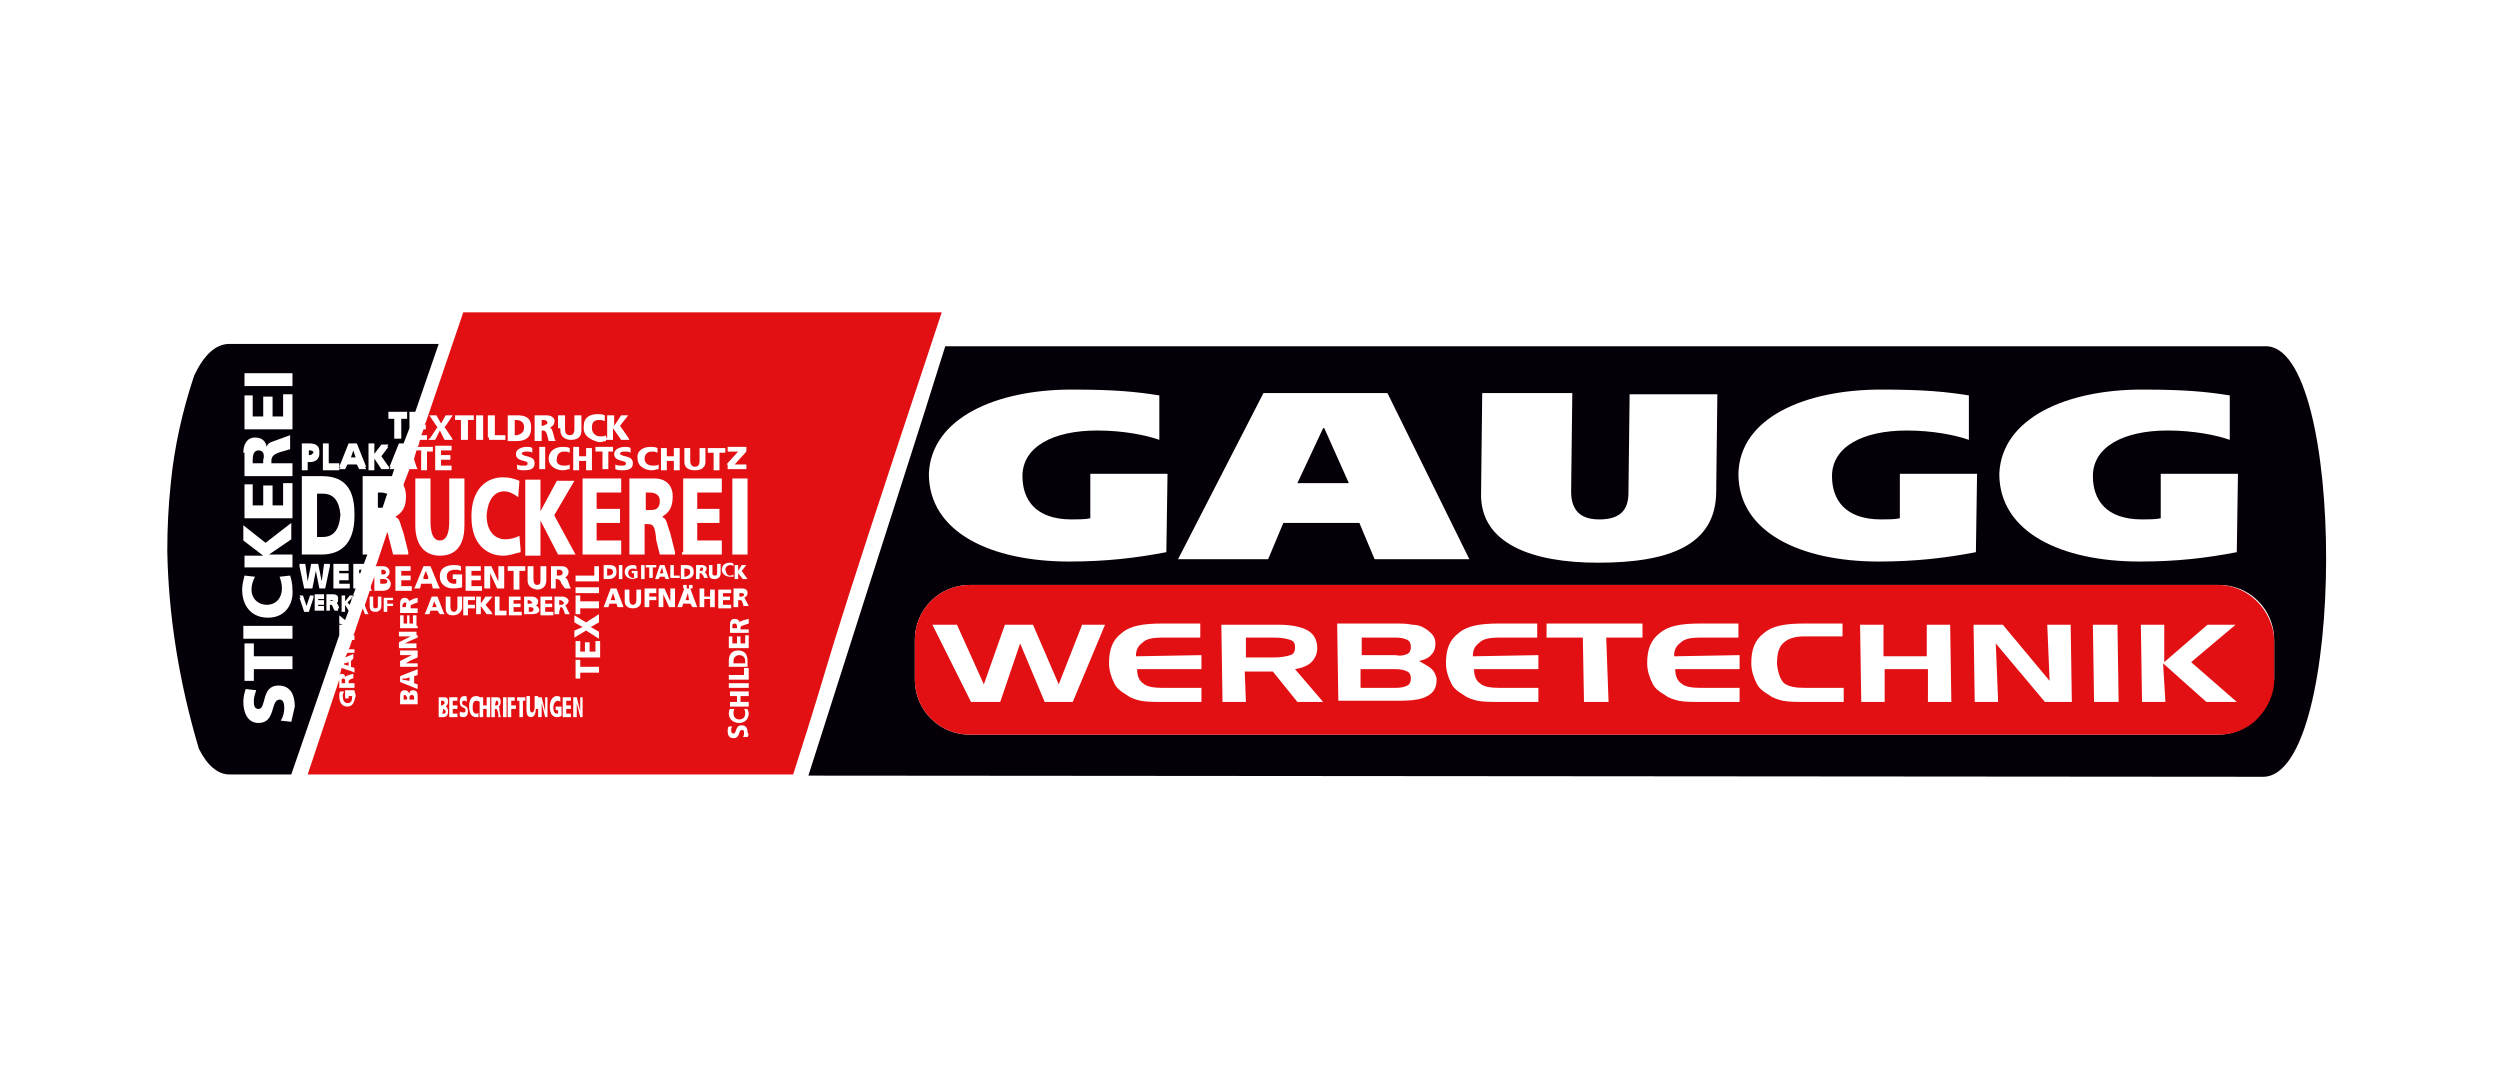 <?xml version="1.0" encoding="UTF-8"?> <svg xmlns="http://www.w3.org/2000/svg" xmlns:xlink="http://www.w3.org/1999/xlink" version="1.1" id="Ebene_1" x="0px" y="0px" viewBox="0 0 213.7 92.1" style="enable-background:new 0 0 213.7 92.1;" xml:space="preserve"> <style type="text/css"> .st0{fill:none;} .st1{fill:#050007;} .st2{fill:#E21013;} </style> <g> <polygon class="st0" points="29.3,53.5 29.3,53.5 29.3,53.5 "></polygon> <path class="st0" d="M33.1,42.2l-0.4,1.2c0.4,0,0.8-0.1,0.8-0.6C33.5,42.5,33.3,42.3,33.1,42.2z"></path> <polygon class="st0" points="34.5,38.5 34.5,38.5 34.3,39.1 34.7,39.1 "></polygon> <polygon class="st0" points="35.6,37 36.1,37 36.2,36.7 35.6,36.7 "></polygon> <path class="st0" d="M34.9,39.7h-0.8L34,40.1h-0.2l-0.2,0.6c0.4,0.1,0.8,0.3,1,0.7l0.5-1.3h0L34.9,39.7z"></path> <path class="st0" d="M30.9,48.7L30.8,49h0c0.1,0,0.3,0,0.3-0.1C31.1,48.8,31,48.7,30.9,48.7z"></path> <polygon class="st0" points="35,37.4 35,36.6 34.6,37.9 34.8,37.9 35.3,39.2 35.6,38.5 35.5,38.5 35.5,38.3 35.5,38.1 35.5,37.9 35.8,37.9 35.9,37.5 35,37.5 "></polygon> <path class="st0" d="M31.2,49.9c-0.1-0.3-0.2-0.4-0.4-0.4h-0.1v0.6v0.2h-0.3l-0.3,0.8h0l0,0l-0.2,0.6l0.3,0.4H30l0.1,0.2h-0.4l0,0 L29.4,53l0.2,0.1l0.7-0.6v0.2v0.3v0.2L30,53.5h0.4v0.2v0.2v0.2h-1.3l0,0.1h1.3L31,52l0,0h-0.4l-0.1,0.3h-0.3l0.1-0.2h-0.1l0.4-1.2 H31l0.2,0.6l0.4-1.2h-0.3L31.2,49.9z"></path> <path class="st0" d="M32.6,44.8h-0.3v2.4v0.2h-1l-0.3,0.8h0c0.3,0,0.6,0.2,0.6,0.5c0,0,0,0,0,0.1c0,0,0,0.1,0,0.1 c0,0.2-0.1,0.3-0.2,0.4c0.1,0.1,0.1,0.2,0.1,0.3l0.1,0.3l0.3-0.8v-0.7v-0.2h0.3l0.9-2.7C33.1,45,32.9,44.8,32.6,44.8z"></path> <polygon class="st0" points="30.8,51.3 30.8,51.3 30.7,51.6 30.9,51.6 "></polygon> <g> <polygon class="st1" points="113.2,36.6 113.1,36.6 110.9,41.3 115.3,41.3 "></polygon> <path class="st1" d="M193.6,29.6c-38,0-74.8,0-112.8,0c-3,9.6-2.3,7.2-11.7,36.7l124.4,0.1C200.6,66.2,200.6,29.3,193.6,29.6z M183.1,33.3c3.8,0,5.6,0.2,7.5,0.5l0,3.8c-1.1-0.4-3.1-0.8-5.3-0.8c-3.8,0-6.4,1.4-6.4,3.9c0,2,1.1,3.7,4.2,3.7 c0.5,0,1.2,0,1.6-0.1l0-3.8h6.6l-0.1,6.7c-2.6,0.5-5.1,0.8-8.3,0.8c-6.7,0-12-2.5-12-7.5C171.1,35.7,176.7,33.3,183.1,33.3z M160.8,33.3c3.8,0,5.6,0.2,7.5,0.5l0,3.8c-1.1-0.4-3.1-0.8-5.3-0.8c-3.8,0-6.4,1.4-6.4,3.9c0,2,1.1,3.7,4.2,3.7 c0.5,0,1.2,0,1.6-0.1l0-3.8h6.6l-0.1,6.7c-2.6,0.5-5.2,0.8-8.3,0.8c-6.7,0-12-2.5-12-7.5C148.7,35.7,154.3,33.3,160.8,33.3z M126.7,33.6h7.7l-0.1,8.4c0,1.3,0.5,2.4,2.4,2.4c2,0,2.5-1,2.5-2.3l0.1-8.4h7.5l-0.1,8.3c0,4.6-4,6.1-10.1,6.1 c-5.6,0-10-1.6-10-5.8L126.7,33.6z M108,33.6h10.6l7,14.2h-8.1l-1.3-3.1h-6.5l-1.3,3.1h-7.7L108,33.6z M91.6,33.3 c3.8,0,5.6,0.2,7.5,0.5l0,3.8c-1.1-0.4-3.1-0.8-5.3-0.8c-3.8,0-6.4,1.4-6.4,3.9c0,2,1.1,3.7,4.2,3.7c0.5,0,1.2,0,1.6-0.1l0-3.8 h6.6l-0.1,6.7c-2.6,0.5-5.2,0.8-8.3,0.8c-6.7,0-12-2.5-12-7.5C79.6,35.7,85.2,33.3,91.6,33.3z M194.3,58.1c0,1.3-0.6,2.6-1.5,3.4 v0h0c-0.8,0.8-2,1.3-3.2,1.3H82.9c-2.6,0-4.7-2.1-4.7-4.7v-3.4c0-2.6,2.1-4.7,4.7-4.7h106.8c2.6,0,4.7,2.1,4.7,4.7V58.1z"></path> <path class="st1" d="M28.2,51.3L28.2,51.3L28.2,51.3c0.1,0.1,0.2,0.1,0.3,0C28.4,51.3,28.4,51.3,28.2,51.3L28.2,51.3z"></path> <path class="st1" d="M27.6,42.2h-0.5v3.7h0.5c0.9,0,1.4-0.6,1.5-1.9C29,42.8,28.5,42.2,27.6,42.2z"></path> <path class="st1" d="M26.8,38.7c0-0.1-0.1-0.2-0.3-0.2h-0.1v0.4h0.1C26.6,38.9,26.7,38.8,26.8,38.7z"></path> <polygon class="st1" points="29.4,51.5 29.4,51.6 29.4,51.6 29.4,51.5 29.4,51.5 "></polygon> <path class="st1" d="M33.9,29.4h-1.8h-1.8h-1.8h-1.8H25h-1.8h-1.8h-1.8c-1.2,0-2.2,1-3,2.7c-1,3-1.7,6.1-2,9.2 c-0.2,1.9-0.3,3.8-0.3,5.8c0.1,5.5,1,11.2,2.7,16.9c0.7,1.4,1.6,2.2,2.6,2.2h0.1l5.2,0L29,54.3v0v-0.2H29l0-0.1H29v-0.2v-0.2v-0.2 h0.3l0,0L29,53.3v-0.2v-0.3v-0.2l0.5,0.4l0.3-0.8l-0.3-0.5h0v0.4v0.2h-0.3v-0.2v-1v-0.2h0.3v0.2v0.3h0l0.4-0.5h0.4L30,51.1h0.1 l0.3-0.8h-0.2v-0.2v-1.7v-0.2h0.9l0.3-0.8H31v-0.2v-6.3v-0.2h2.2c0.1,0,0.2,0,0.3,0l0.2-0.6h-0.4l0.1-0.2h-0.1l0.8-2h0.4l0.5-1.3 v-1.2v-0.2h0.5l2-5.8h-1.8H33.9z M27.6,40v-1.9v-0.2h0.5v0.2v1.5H29v0.2V40v0.2h-1.4V40z M25.8,40v-1.9v-0.2h0.6 c0.6,0,0.9,0.2,0.9,0.7c0,0,0,0.1,0,0.1c0,0,0,0.1,0,0.1c0,0.4-0.3,0.7-0.8,0.7h-0.2V40v0.2h-0.5V40z M20.8,31.9H25V33h-4.1V31.9z M20.8,33.8h0.8v1.8h0.9v-1.7h0.8v1.7h0.9v-1.9H25v3h-4.1V33.8z M20.8,38.7c0-0.7,0.3-1.3,1-1.3c0.6,0,0.9,0.3,1,0.8h0 c0.1-0.4,0.4-0.4,0.9-0.6l1.1-0.4v1.2l-0.7,0.2c-0.7,0.2-0.9,0.4-0.9,0.8v0.2H25v1.1h-4.1V38.7z M20.8,41.4h0.8v1.8h0.9v-1.7h0.8 v1.7h0.9v-1.9H25v3h-4.1V41.4z M20.8,47.5h1.7v0l-1.7-1.3v-1.3l1.9,1.5l2.2-1.7v1.4l-1.9,1.3v0H25v1.1h-4.1V47.5z M24.9,61.7 L24,61.6c0.2-0.3,0.3-0.7,0.3-1.1c0-0.4-0.1-0.7-0.4-0.7c-0.8,0-0.3,2-1.8,2c-1,0-1.3-1-1.3-1.8c0-0.4,0.1-0.8,0.2-1.1l0.9,0.1 c-0.1,0.3-0.2,0.6-0.2,0.9c0,0.3,0,0.7,0.4,0.7c0.7,0,0.2-2,1.7-2c1.1,0,1.4,0.9,1.4,1.8C25.1,60.8,25,61.3,24.9,61.7z M21.7,55.1 v1H25v1.1h-3.3v1h-0.8v-3.2H21.7z M20.8,54.6v-1.1H25v1.1H20.8z M22.9,52.8c-1.4,0-2.2-1-2.2-2.4c0-0.4,0.1-0.8,0.2-1.2l0.9,0.1 c-0.2,0.4-0.3,0.7-0.3,1.1c0,0.8,0.6,1.3,1.3,1.3c0.8,0,1.3-0.6,1.3-1.4c0-0.4-0.1-0.7-0.2-1l0.9-0.1c0.1,0.3,0.2,0.7,0.2,1.2 C25.1,51.5,24.5,52.8,22.9,52.8z M26.8,51.1l-0.4,1.2H26l-0.4-1.2h0.1l-0.1-0.2h0.3l0.3,0.9h0l0.3-0.9h0.3V51.1L26.8,51.1z M27.7,52L27.7,52v0.2h-0.8v-0.2v-1v-0.2h0.8v0.2v0v0.2h-0.5v0.1h0.5v0.2v0v0.2h-0.5v0.1h0.5V52z M27.3,50.3L27,48.8h0l-0.3,1.5 h-0.7l-0.4-1.9h0l0-0.2h0.5l0.2,1.5h0l0.3-1.5h0.6l0.3,1.5h0l0.2-1.5h0.5l0,0.2h0l-0.4,1.9H27.3z M28.9,52.2h-0.3L28.5,52 c-0.1-0.2-0.1-0.3-0.2-0.3h-0.1v0.3v0.2h-0.3v-0.2v-1v-0.2h0.6c0.2,0,0.4,0.1,0.4,0.3c0,0,0,0.1,0,0.1c0,0,0,0.1,0,0.1 c0,0.1,0,0.2-0.1,0.2c0,0,0,0.1,0.1,0.2l0.1,0.3h-0.1L28.9,52.2z M29.9,49.9v0.2v0.2h-1.4v-0.2v-1.7v-0.2h1.3v0.2v0.2v0.2H29v0.2 h0.8v0.2v0.2v0.2H29v0.3h0.9V49.9z M30.3,44.1c0,2.4-1.2,3.3-2.8,3.3h-1.7v-0.2v-6.3v-0.2h1.7c1.6,0,2.8,0.7,2.8,3.2 C30.3,44,30.3,44,30.3,44.1C30.3,44.1,30.3,44.1,30.3,44.1z M31.3,40.1h-0.6l-0.2-0.4h-0.8l-0.2,0.4h-0.5l0.1-0.2h-0.1l0.8-2h0.7 l0.8,2h-0.1L31.3,40.1z M33.3,40.1h-0.7L32,39.2h0V40v0.2h-0.5V40v-1.9v-0.2H32v0.2v0.7h0l0.6-0.8h0.6l-0.1,0.2h0.1L32.6,39l0.7,1 h-0.1L33.3,40.1z M34.8,35.4v0.2v0.2h-0.5v1.5v0.2h-0.6v-0.2v-1.5h-0.5v-0.2v-0.2v-0.2h1.6V35.4z"></path> <polygon class="st1" points="29.9,51.7 30.1,51.1 29.7,51.5 "></polygon> <polygon class="st1" points="30.2,38.5 30,39.1 30.4,39.1 30.2,38.5 "></polygon> <path class="st1" d="M22.1,38.5c-0.4,0-0.5,0.4-0.5,0.8v0.3h0.9v-0.3C22.6,39,22.6,38.5,22.1,38.5z"></path> <polygon class="st1" points="37.4,29.4 37.5,29.4 37.4,29.4 "></polygon> <path class="st1" d="M32.3,42.1v1.3h0.3c0,0,0,0,0.1,0l0.4-1.2c-0.1,0-0.3-0.1-0.5-0.1H32.3z"></path> <path class="st1" d="M30.7,48.7V49h0.1l0.1-0.3c0,0,0,0,0,0H30.7z"></path> </g> <g> <path class="st2" d="M42.4,59.9L42.4,59.9l-0.1,0.4h0.1c0.1,0,0.2,0,0.2-0.2C42.6,59.9,42.5,59.9,42.4,59.9z"></path> <path class="st2" d="M59.9,48.5L59.9,48.5l-0.1,0.3h0.1c0.1,0,0.2,0,0.2-0.1C60.1,48.5,60,48.5,59.9,48.5z"></path> <path class="st2" d="M45.3,51.9h-0.1v0.2v0.2h0.1c0.1,0,0.3,0,0.3-0.2c0-0.1,0-0.1,0-0.1C45.5,51.9,45.4,51.9,45.3,51.9z"></path> <polygon class="st2" points="36.4,48.8 36.4,48.8 36.2,49.3 36.2,49.5 36.6,49.5 36.6,49.3 "></polygon> <polygon class="st2" points="37.1,51.4 37.1,51.4 37,51.8 36.9,51.9 37.3,51.9 37.3,51.8 "></polygon> <path class="st2" d="M38,60.1c0-0.2-0.1-0.2-0.2-0.2h-0.1v0.4h0.1C37.9,60.2,38,60.2,38,60.1z"></path> <path class="st2" d="M37.9,60.6L37.9,60.6L37.8,61h0.1c0.1,0,0.2,0,0.2-0.2C38,60.6,37.9,60.6,37.9,60.6z"></path> <path class="st2" d="M34.6,51.5c-0.1,0-0.1,0.1-0.2,0.2c0,0,0,0,0,0.1v0.1h0.3v-0.1c0,0,0,0,0-0.1C34.8,51.6,34.7,51.5,34.6,51.5z "></path> <path class="st2" d="M51.9,49.2h0.1c0.2,0,0.4-0.1,0.4-0.3c0-0.2-0.1-0.3-0.4-0.3h-0.1V49.2z"></path> <path class="st2" d="M32.5,49.7v0.2h0.2c0.2,0,0.4,0,0.4-0.2c0,0,0-0.1,0-0.1c-0.1-0.1-0.2-0.1-0.4-0.1h-0.2V49.7z"></path> <path class="st2" d="M63.2,56c-0.3,0-0.5,0.2-0.5,0.5v0.2h1v-0.2C63.7,56.2,63.5,56,63.2,56z"></path> <path class="st2" d="M62.8,53.3c-0.2,0-0.2,0.1-0.2,0.3v0.1H63v-0.1C63,53.5,63,53.3,62.8,53.3z"></path> <polygon class="st2" points="56.6,48.5 56.6,48.5 56.4,49 56.7,49 "></polygon> <polygon class="st2" points="58.8,50.7 58.6,51.3 58.9,51.3 58.8,50.7 "></polygon> <path class="st2" d="M39.6,26.7l-3.2,9.4l-0.1,0.2h0.1l0,0.2v0.2h-0.2L36.1,37l-0.1,0.2h0.5v0.2v0.2h-0.6l-0.1,0.4l-0.1,0.2H37 v0.2v0.2h-0.5V40v0.2H36V40v-1.5h-0.4l-0.2,0.7l0,0.1l0.2,0.6l0.1,0.2H35l-0.5,1.3l0,0.1c0.1,0.2,0.2,0.5,0.2,0.9c0,0,0,0.1,0,0.1 c0,0.8-0.3,1.3-0.8,1.6c0,0-0.1,0.1-0.1,0.1v0c0.4,0.1,0.4,0.6,0.7,1.4l0.4,1.6l0,0.2h-1.3l-0.3-1.2c-0.1-0.3-0.1-0.6-0.2-0.7 l-0.9,2.7l-0.1,0.2h0.6c0.3,0,0.5,0.1,0.6,0.4c0,0,0,0.1,0,0.1c0,0.2-0.1,0.3-0.2,0.4c0,0-0.1,0.1-0.1,0.1v0 c0.2,0,0.3,0.2,0.4,0.4c0,0,0,0,0,0.1c0,0.5-0.4,0.6-0.7,0.6H32v-0.2v-1l-0.3,0.8l0,0.1l0,0.1l0.1,0.2h-0.2l-0.4,1.2l0,0.1 l0.2,0.5l0.1,0.2h-0.3L31,52l-0.7,2.1l-0.1,0.2h0.1v0.2v0.2h-0.2l-0.2,0.6l-0.1,0.2h0.5v0.2v0.1v0h-0.1h-0.5l-0.1,0.2l-0.1,0.2 l0.7-0.3v0.2v0.2L30,56.5v0.4V57l0.3,0.1v0.2v0.1v0.1l-0.2-0.1l-0.9-0.3l-0.1,0.4l-0.1,0.2c0.1-0.1,0.1-0.1,0.2-0.1 c0.2,0,0.3,0.1,0.3,0.3h0c0-0.1,0.1-0.1,0.3-0.2l0.4-0.1v0.2V58L30.1,58c-0.2,0.1-0.2,0.1-0.3,0.2c0,0,0,0.1,0,0.1v0.1h0.5v0.2 v0.2H29v-0.2v-0.5c0,0,0,0,0,0l0,0l-2.7,8.1l41.5,0c4.3-13.4,1.1-4.6,12.7-39.5H39.6z M29.7,60.4c-0.5,0-0.7-0.4-0.7-0.9 c0,0,0-0.1,0-0.1c0-0.1,0-0.2,0.1-0.3l0.2,0l0.1,0c0,0.1-0.1,0.2-0.1,0.3c0,0,0,0.1,0,0.1c0,0.3,0.1,0.6,0.4,0.6 c0.3,0,0.4-0.2,0.4-0.5c0,0,0-0.1,0-0.1c0,0,0,0,0,0h-0.3v0v0.2h-0.3v-0.2V59h0.8c0,0.2,0.1,0.3,0.1,0.4c0,0,0,0.1,0,0.1 C30.3,59.9,30.2,60.4,29.7,60.4z M32.6,51.6v0.2c0,0.3-0.2,0.5-0.5,0.5s-0.5-0.1-0.5-0.5v-0.2v-0.6h0.3v0.5v0.2 c0,0.2,0,0.3,0.2,0.3s0.2-0.1,0.2-0.3v-0.2v-0.5h0.3V51.6z M33.6,51.1v0.2h-0.5v0.1v0.2h0.5v0v0.2h-0.5v0.3v0.2h-0.3v-0.2v-1 L33.6,51.1L33.6,51.1z M63.9,49.5h-0.4l-0.4-0.5h0v0.5h-0.3v-1.2h0.3v0.5h0l0.3-0.5h0.4l-0.4,0.5L63.9,49.5z M62.4,49.2 c0.1,0,0.2,0,0.3-0.1l0,0.2c-0.1,0-0.2,0-0.3,0c-0.3,0-0.7-0.2-0.7-0.6c0-0.4,0.3-0.6,0.7-0.6c0.1,0,0.2,0,0.3,0.1l0,0.2 c-0.1-0.1-0.2-0.1-0.3-0.1c-0.2,0-0.4,0.2-0.4,0.4C62.1,49.1,62.2,49.2,62.4,49.2z M62.6,47.4v-0.2v-6.3h1.3v6.3v0.2H62.6z M62.1,39.7l1-1.1h-0.9v-0.4h1.6v0.4l-1,1.1h1v0.4h-1.6V39.7z M60.5,38.3H62v0.4h-0.5v1.5H61v-1.5h-0.5V38.3z M58.5,38.3H59v1.1 c0,0.2,0.1,0.5,0.4,0.5c0.3,0,0.4-0.2,0.4-0.5v-1.1h0.5v1.2c0,0.5-0.4,0.7-0.9,0.7s-0.9-0.2-0.9-0.7V38.3z M58.4,47.2v-6.3h3.3v1 v0.2h-2.1v1.2v0.2h1.9v1v0.2h-1.9V46v0.2h2.1v1v0.2h-3.4V47.2z M61.1,49.2c0.2,0,0.2-0.1,0.2-0.3v-0.7h0.3V49 c0,0.3-0.2,0.5-0.5,0.5s-0.5-0.1-0.5-0.5v-0.7h0.3V49C60.9,49.1,60.9,49.2,61.1,49.2z M60.4,49.1l0.1,0.3h-0.3l-0.1-0.2 C60,49.1,60,49,59.9,49h-0.1v0.5h-0.3v-1.2h0.5c0.2,0,0.4,0.1,0.4,0.3c0,0.2-0.1,0.3-0.2,0.3v0C60.3,48.9,60.3,49,60.4,49.1z M58.2,48.3h0.4c0.4,0,0.7,0.1,0.7,0.6c0,0.4-0.3,0.6-0.7,0.6h-0.4V48.3z M59.2,50v0.3h-0.3V50H59.2z M58.7,50v0.3h-0.3V50H58.7z M56.4,38.3H57V39h0.6v-0.7h0.5v1.9h-0.5v-0.8H57v0.8h-0.5V38.3z M55.2,48.5v-0.2h0.9v0.2h-0.3v0.9h-0.3v-0.9H55.2z M55.4,44.8 h-0.3l0,2.4v0.2h-1.3v-0.2v-6.3h2.2c0.8,0,1.5,0.5,1.5,1.5c0,0,0,0.1,0,0.1c0,0.8-0.3,1.3-0.8,1.6c0,0-0.1,0.1-0.1,0.1v0 c0.4,0.1,0.4,0.6,0.7,1.4l0.4,1.6l0,0.2h-1.3l-0.3-1.2C56,45.1,55.9,44.8,55.4,44.8z M55.1,48.3v1.2h-0.3v-1.2H55.1z M57.3,48.3 h0.3v0.9h0.5v0.2h-0.8V48.3z M55.6,38.2c0.2,0,0.4,0,0.6,0.1l0,0.4c-0.2-0.1-0.3-0.1-0.5-0.1c-0.4,0-0.6,0.3-0.6,0.6 c0,0.4,0.3,0.6,0.7,0.6c0.2,0,0.4,0,0.5-0.1l0,0.4c-0.2,0-0.3,0.1-0.6,0.1c-0.5,0-1.2-0.3-1.2-1C54.4,38.6,54.9,38.2,55.6,38.2z M54.1,39.6c0,0.5-0.4,0.6-0.9,0.6c-0.2,0-0.4,0-0.6-0.1l0-0.4c0.1,0.1,0.3,0.1,0.6,0.1c0.2,0,0.3,0,0.3-0.2c0-0.3-1-0.1-1-0.8 c0-0.4,0.5-0.6,0.9-0.6c0.2,0,0.4,0,0.5,0.1l0,0.4c-0.1-0.1-0.3-0.1-0.5-0.1c-0.1,0-0.4,0-0.4,0.2C53.2,39.1,54.1,38.9,54.1,39.6z M49.8,47.4v-0.2v-6.3h3.3v1v0.2H51v1.2v0.2H53v1v0.2H51V46v0.2h2.1v1v0.2H49.8z M52.7,48.9c0,0.4-0.3,0.6-0.7,0.6h-0.4v-1.2h0.4 C52.5,48.3,52.7,48.4,52.7,48.9z M49.3,47.4h-1.6l-1.5-2.9h0v2.8v0.2h-1.3v-0.2v-6.3h1.3v2.5v0.2h0l1.4-2.6H49h0.1l-1.7,2.9l0,0.1 l1.8,3.3L49.3,47.4z M42.1,52.5h-0.5l-0.5-0.7h0v0.5v0.2h-0.4v-0.2V51h0.4v0.4v0.2h0l0.4-0.6H42h0.1l-0.5,0.6l-0.1,0.1l0.5,0.6 L42.1,52.5z M37.2,40.1V40v-1.9h1.4v0.2v0.2h-0.9v0.2v0.2h0.8v0.2v0.2h-0.8v0.3v0.2h0.9V40v0.2H37.2z M39.8,50.3v-0.2v-1.7h1.3 v0.2v0.2h-0.8v0.2v0.2h0.8v0.2v0.2h-0.8v0.3v0.2h0.9v0.2v0.2H39.8z M41.9,49L41.9,49L41.9,49l0,1.1l0,0.2h-0.5v-0.2v-1.7h0.6 l0.6,1.3h0l0-0.2l0-1.1h0h0.5v1.7v0.2h-0.6L41.9,49z M43,47.5c-1.3,0-2.7-0.9-2.7-3.3c0,0,0-0.1,0-0.1c0-2.2,1.2-3.3,2.7-3.3 c0.5,0,0.9,0.1,1.4,0.3c0,0,0,0,0,0l-0.1,1.4c-0.4-0.3-0.8-0.5-1.2-0.5c-0.9,0-1.4,0.8-1.5,2c0,0,0,0.1,0,0.1c0,1.3,0.7,2,1.6,2 c0.4,0,0.8-0.1,1.2-0.3l0.1,1.2l0,0.2C44,47.3,43.6,47.5,43,47.5z M45.1,49.6v-0.2v-1h0.5v0.9v0.2c0,0.3,0.1,0.5,0.3,0.5 c0.3,0,0.3-0.2,0.3-0.5v-0.2v-0.9h0.5v1v0.2c0,0.5-0.3,0.8-0.8,0.8C45.4,50.3,45.1,50.1,45.1,49.6z M46.2,52.4V51h1v0.1v0.2h-0.6 v0.1v0.2h0.6v0.1v0.2h-0.6v0.2v0.2h0.7v0.1v0.2h-1.1V52.4z M47.1,50.3v-0.2v-1.7H48c0.3,0,0.5,0.1,0.6,0.4c0,0,0,0.1,0,0.1 c0,0.2-0.1,0.3-0.2,0.4c0,0-0.1,0.1-0.1,0.1v0c0.2,0,0.2,0.2,0.3,0.4l0.1,0.3l0.1,0.2h-0.5L48,49.9c-0.1-0.3-0.2-0.4-0.4-0.4h-0.1 v0.6v0.2H47.1z M48.2,39.8c0.2,0,0.4,0,0.5-0.1l0,0.4c-0.2,0-0.3,0.1-0.6,0.1c-0.5,0-1.2-0.3-1.2-1c0-0.6,0.5-1,1.2-1 c0.2,0,0.4,0,0.6,0.1l0,0.4c-0.2-0.1-0.3-0.1-0.5-0.1c-0.4,0-0.6,0.3-0.6,0.6C47.5,39.6,47.8,39.8,48.2,39.8z M46.6,40.1h-0.5 v-1.9h0.5V40.1z M49,40.1v-1.9h0.5V39h0.6v-0.7h0.5v1.9h-0.5v-0.8h-0.6v0.8H49z M50.9,38.6v-0.4h1.5v0.4H52v1.5h-0.5v-1.5H50.9z M52.9,48.3h0.3v1.2h-0.3V48.3z M51.9,37.4v-1.9h0.6v0.7v0.2h0l0.6-0.9h0.5h0.1l-0.7,0.9L53,36.4l0.7,1l0.1,0.2h-0.7l-0.7-1h0v0.8 v0.2h-0.6V37.4z M49.9,36.4c0-0.7,0.5-1,1.2-1c0.2,0,0.4,0,0.6,0.1c0,0,0,0,0,0l0,0.5c-0.2-0.1-0.4-0.1-0.5-0.1 c-0.4,0-0.6,0.2-0.6,0.6c0,0,0,0.1,0,0.1c0,0.4,0.3,0.7,0.7,0.7c0.2,0,0.4,0,0.5-0.1l0,0.3l0,0.2c-0.2,0-0.3,0.1-0.6,0.1 C50.5,37.6,49.8,37.3,49.9,36.4C49.8,36.5,49.9,36.5,49.9,36.4z M47.7,36.6v-1.1h0.6v1v0.2c0,0.3,0.1,0.5,0.4,0.5 c0.3,0,0.4-0.2,0.4-0.5v-0.2v-1h0.6v1.1v0.2c0,0.6-0.4,0.8-0.9,0.8s-0.9-0.3-0.9-0.8V36.6z M45.7,37.4v-1.9h1 c0.3,0,0.6,0.1,0.7,0.4c0,0,0,0.1,0,0.1c0,0.2-0.1,0.4-0.3,0.5c0,0-0.1,0.1-0.1,0.1v0c0.2,0,0.2,0.2,0.3,0.5l0.1,0.4l0.1,0.2h-0.6 l-0.1-0.4c-0.1-0.4-0.2-0.5-0.4-0.5h-0.1v0.7v0.2h-0.6V37.4z M45.7,39.6c0,0.5-0.4,0.6-0.9,0.6c-0.2,0-0.4,0-0.6-0.1l0-0.4 c0.1,0.1,0.3,0.1,0.6,0.1c0.2,0,0.3,0,0.3-0.2c0-0.3-1-0.1-1-0.8c0-0.4,0.5-0.6,0.9-0.6c0.2,0,0.4,0,0.5,0.1l0,0.4 c-0.1-0.1-0.3-0.1-0.5-0.1c-0.1,0-0.4,0-0.4,0.2C44.8,39.1,45.7,38.9,45.7,39.6z M43.4,37.4v-1.9h0.8c0.7,0,1.2,0.2,1.2,1 c0,0,0,0.1,0,0.1c0,0.8-0.5,1.1-1.2,1.1h-0.8V37.4z M41.7,37.4v-1.9h0.6v1.5v0.2h0.9v0.2v0.2h-1.4V37.4z M40.7,37.4v-1.9h0.6v1.9 v0.2h-0.6V37.4z M38.9,35.7v-0.2h1.6v0.2v0.2H40v1.5v0.2h-0.6v-0.2v-1.5h-0.5V35.7z M36.8,37.4l0.6-0.9l-0.1-0.1l-0.6-0.9h0.1h0.5 l0.4,0.7l0.4-0.7h0.5h0.1l-0.6,0.9l-0.1,0.1l0.6,0.9l0.1,0.2h-0.7l-0.4-0.8l-0.4,0.8h-0.6L36.8,37.4z M36.8,40.9v3.5v0.2 c0,0.9,0.2,1.6,0.8,1.6c0.6,0,0.8-0.7,0.8-1.6v-0.2v-3.5h1.3v3.8v0.2c0,1.8-0.8,2.6-2.1,2.6c-1.2,0-2.1-0.8-2.1-2.6l0-4H36.8z M38.7,50.3c-0.5,0-1.1-0.3-1.1-1c0,0,0-0.1,0-0.1c0-0.6,0.5-0.9,1.2-0.9c0.1,0,0.4,0,0.6,0.1c0,0,0,0,0,0l0,0.4 c-0.2-0.1-0.3-0.1-0.5-0.1c-0.4,0-0.7,0.2-0.7,0.5c0,0,0,0.1,0,0.1c0,0.4,0.3,0.6,0.6,0.6c0.1,0,0.1,0,0.2,0v-0.2v-0.2h-0.3v-0.2 v-0.2h0.8v0.9v0.2C39.1,50.3,38.9,50.3,38.7,50.3z M33.8,50.1v-1.7h1.3v0.2v0.2h-0.8v0.2v0.2h0.8v0.2v0.2h-0.8v0.3v0.2h0.9v0.2 v0.2h-1.4V50.1z M35.7,60v0.2h-1.5V60v-0.5c0-0.3,0.1-0.5,0.4-0.5c0.2,0,0.3,0.1,0.4,0.3h0c0-0.2,0.1-0.3,0.3-0.3 c0.4,0,0.4,0.3,0.4,0.6V60z M35.7,57.5v0.2l-0.3,0.1v0.4v0.2l0.3,0.1v0.2v0.2l-1.5-0.6v-0.2v-0.3l1.5-0.6V57.5z M35.7,56v0.2 L35,56.5l-0.3,0.2v0l1,0v0.2V57v0h0h-1.5v-0.2v-0.3l1-0.5v0l-0.3,0l-0.7,0v-0.2v-0.2h1.5V56z M35.7,54.3v0.2L35,54.8L34.6,55v0 l1,0v0.2v0.2h-1.5v-0.2v-0.3l1-0.5v0l-0.3,0l-0.7,0v-0.2v-0.2h1.5V54.3z M35.7,53.5v0.2h-1.5v-0.2v-0.9h0.3v0.5v0.2h0.3v-0.2v-0.5 H35v0.5v0.2h0.3v-0.2v-0.5h0.3V53.5z M35.7,51.3v0.2l-0.3,0.1c-0.2,0.1-0.3,0.1-0.3,0.2c0,0,0,0.1,0,0.1v0.1h0.6v0.2v0.2h-1.5 v-0.2v-0.6c0-0.3,0.1-0.5,0.4-0.5c0.2,0,0.3,0.1,0.4,0.3h0c0-0.1,0.2-0.1,0.3-0.2l0.4-0.1V51.3z M35.9,50.3h-0.5l0.1-0.2l0.7-1.7 h0.6l0.7,1.7l0.1,0.2h-0.6l-0.1-0.4H36L35.9,50.3z M37.4,52.2h-0.6l-0.1,0.3h-0.4l0.1-0.2l0.5-1.3h0.5l0.5,1.3l0.1,0.2h-0.4 L37.4,52.2z M37.9,61.3h-0.4v-1.7H38c0.2,0,0.3,0.1,0.3,0.4c0,0.2-0.1,0.3-0.2,0.4v0c0.1,0,0.2,0.2,0.2,0.4 C38.3,61.2,38.1,61.3,37.9,61.3z M39.1,61.3h-0.7v-1.7h0.7v0.3h-0.4v0.4h0.4v0.3h-0.4V61h0.4V61.3z M38.7,52.6 c-0.4,0-0.6-0.2-0.6-0.6v-0.2V51h0.4v0.7v0.2c0,0.2,0.1,0.4,0.3,0.4c0.2,0,0.3-0.2,0.3-0.4v-0.2V51h0.4v0.8V52 C39.4,52.4,39.1,52.6,38.7,52.6z M39.6,61.3c-0.1,0-0.2,0-0.3-0.1l0-0.4c0.1,0.1,0.2,0.1,0.3,0.1c0.1,0,0.2,0,0.2-0.2 c0-0.3-0.5-0.1-0.5-0.7c0-0.4,0.2-0.5,0.4-0.5c0.1,0,0.2,0,0.2,0.1l0,0.4c-0.1-0.1-0.1-0.1-0.2-0.1c-0.1,0-0.2,0-0.2,0.2 c0,0.3,0.5,0.1,0.5,0.7C40,61.2,39.8,61.3,39.6,61.3z M40,52.4v0.2h-0.4v-0.2V51h1v0.1v0.2H40v0.2v0.2h0.6v0.1v0.2H40V52.4z M40.7,61.3c-0.3,0-0.6-0.2-0.6-0.9c0-0.6,0.2-0.9,0.6-0.9c0.1,0,0.2,0,0.3,0.1l0,0.4c-0.1-0.1-0.2-0.1-0.3-0.1 c-0.2,0-0.3,0.2-0.3,0.6c0,0.3,0.1,0.5,0.3,0.5c0.1,0,0.2,0,0.2-0.1l0,0.4C40.9,61.3,40.8,61.3,40.7,61.3z M41.9,61.3h-0.3v-0.7 h-0.3v0.7h-0.3v-1.7h0.3v0.7h0.3v-0.7h0.3V61.3z M42.6,61.3L42.6,61c-0.1-0.3-0.1-0.4-0.2-0.4h-0.1v0.7h-0.3v-1.7h0.5 c0.2,0,0.3,0.1,0.3,0.4c0,0.2-0.1,0.4-0.2,0.4v0c0.1,0,0.1,0.2,0.1,0.4l0.1,0.5H42.6z M43.3,61.3H43v-1.7h0.3V61.3z M43.3,52.4 v0.2h-1v-0.2V51h0.4v1v0.2h0.6V52.4z M43.4,48.6v-0.2h1.5v0.2v0.2h-0.5v1.4v0.2h-0.5v-0.2v-1.4h-0.5V48.6z M44.5,51v0.1v0.2h-0.6 v0.1v0.2h0.6v0.1v0.2h-0.6v0.2v0.2h0.7v0.1v0.2h-1.1v-0.2V51H44.5z M44.1,59.9h-0.4v0.4h0.4v0.3h-0.4v0.7h-0.3v-1.7h0.6V59.9z M44.9,59.9h-0.2v1.4h-0.3v-1.4h-0.2v-0.3h0.7V59.9z M45.8,60.6c0,0.5-0.2,0.7-0.4,0.7c-0.3,0-0.4-0.2-0.4-0.7v-1.1h0.3v1 c0,0.2,0,0.4,0.2,0.4c0.1,0,0.2-0.2,0.2-0.4v-1h0.3V60.6z M45.4,52.5h-0.6v-0.2V51h0.7c0.2,0,0.4,0.1,0.5,0.3c0,0,0,0.1,0,0.1 c0,0.1,0,0.2-0.1,0.3c0,0-0.1,0.1-0.1,0.1v0c0.2,0,0.2,0.1,0.3,0.3c0,0,0,0,0,0.1C46,52.5,45.6,52.5,45.4,52.5z M46.9,61.3h-0.3 l-0.3-1.2h0l0,1.2H46v-1.7h0.3l0.3,1.2h0l0-1.2h0.2V61.3z M48,61.2c-0.2,0.1-0.3,0.1-0.4,0.1c-0.3,0-0.6-0.2-0.6-0.9 c0-0.6,0.3-0.9,0.6-0.9c0.1,0,0.2,0,0.3,0.1l0,0.4c-0.1-0.1-0.2-0.1-0.2-0.1c-0.2,0-0.4,0.2-0.4,0.6c0,0.3,0.1,0.5,0.3,0.5 c0,0,0.1,0,0.1,0v-0.3h-0.2v-0.3H48V61.2z M47.9,51.9L47.9,51.9l-0.1,0.4v0.2h-0.4v-0.2V51h0.7c0.2,0,0.4,0.1,0.5,0.3 c0,0,0,0.1,0,0.1c0,0.1-0.1,0.2-0.2,0.3c0,0-0.1,0.1-0.1,0.1v0c0.1,0,0.1,0.1,0.2,0.3l0.1,0.2l0.1,0.2h-0.4l-0.1-0.3 C48.1,52,48.1,51.9,47.9,51.9z M48.8,61.3h-0.7v-1.7h0.7v0.3h-0.4v0.4h0.4v0.3h-0.4V61h0.4V61.3z M49.6,61.3l-0.3-1.2h0l0,1.2H49 v-1.7h0.3l0.3,1.2h0l0-1.2h0.2l0,1.7H49.6z M51.2,57.5h-1.6V58h-0.4v-1.6h0.4V57h1.6V57.5z M51.2,56.2h-2v-1.4h0.4v0.9h0.4v-0.8 h0.4v0.8h0.5v-0.9h0.4V56.2z M51.2,53.2l-0.7,0.4l0.7,0.4v0.6l-1.1-0.7l-1,0.6v-0.6l0.7-0.3l-0.7-0.4v-0.6l1,0.6l1.1-0.7V53.2z M51.2,52h-1.6v0.5h-0.4v-1.6h0.4v0.5h1.6V52z M51.2,50.7h-2v-0.5h2V50.7z M51.2,49.7h-2v-0.5h1.6v-0.8h0.4V49.7z M52.8,51.9 l-0.1-0.3h-0.6L52,51.9h-0.4l0.6-1.6h0.5l0.6,1.6H52.8z M54.1,48.3c0.1,0,0.2,0,0.3,0.1l0,0.3c-0.1-0.1-0.2-0.1-0.3-0.1 c-0.2,0-0.4,0.1-0.4,0.4c0,0.2,0.2,0.4,0.4,0.4c0,0,0.1,0,0.1,0V49H54v-0.2h0.5v0.6c-0.2,0-0.3,0.1-0.4,0.1 c-0.3,0-0.7-0.2-0.7-0.6C53.4,48.5,53.7,48.3,54.1,48.3z M54.8,51.4c0,0.4-0.3,0.6-0.7,0.6c-0.4,0-0.7-0.2-0.7-0.6v-1h0.4l0,0.9 c0,0.2,0.1,0.4,0.3,0.4c0.2,0,0.3-0.2,0.3-0.4v-0.9h0.4V51.4z M56.1,50.7h-0.6V51h0.6v0.3h-0.6v0.6h-0.4v-1.6h1V50.7z M56,49.5 l0.4-1.2h0.4l0.4,1.2h-0.3l-0.1-0.2h-0.4l-0.1,0.2H56z M57.2,51.9l-0.5-1.1h0l0,1.1h-0.4v-1.6h0.5l0.5,1.1h0l0-1.1h0.4l0,1.6H57.2 z M59.2,51.9L59,51.6h-0.6l-0.1,0.3h-0.4l0.6-1.6H59l0.6,1.6H59.2z M61.1,51.9h-0.4v-0.7h-0.5v0.7h-0.4v-1.6h0.4V51h0.5v-0.6h0.4 V51.9z M61.4,50.4h1.1v0.3h-0.7V51h0.6v0.3h-0.6v0.4h0.7v0.3h-1.1V50.4z M64,53.7v0.4h-1.6v-0.7c0-0.3,0.1-0.5,0.4-0.5 c0.2,0,0.4,0.1,0.4,0.3h0c0-0.1,0.2-0.1,0.4-0.2l0.4-0.1v0.4l-0.3,0.1c-0.3,0.1-0.4,0.1-0.4,0.3v0.1H64z M64,60v0.4h-1.6V60H63 v-0.5h-0.6v-0.4H64v0.4h-0.7V60H64z M62.3,58.8v-0.4H64v0.4H62.3z M62.3,58.1v-0.4h1.3v-0.6H64v1H62.3z M62.3,57v-0.5 c0-0.5,0.2-0.9,0.8-0.9c0.6,0,0.8,0.4,0.8,0.9V57H62.3z M62.3,55.4v-1h0.3V55H63v-0.6h0.3V55h0.4v-0.7H64v1.1H62.3z M63.9,63 l-0.4,0c0.1-0.1,0.1-0.2,0.1-0.4c0-0.1,0-0.2-0.2-0.2c-0.3,0-0.1,0.7-0.7,0.7c-0.4,0-0.5-0.3-0.5-0.6c0-0.1,0-0.3,0.1-0.4l0.3,0 c-0.1,0.1-0.1,0.2-0.1,0.3c0,0.1,0,0.3,0.2,0.3c0.3,0,0.1-0.7,0.7-0.7c0.4,0,0.5,0.3,0.5,0.6C64,62.7,64,62.9,63.9,63z M63.2,61.8 c-0.6,0-0.9-0.4-0.9-0.8c0-0.1,0-0.3,0.1-0.4l0.4,0c-0.1,0.1-0.1,0.2-0.1,0.4c0,0.3,0.2,0.5,0.5,0.5c0.3,0,0.5-0.2,0.5-0.5 c0-0.1,0-0.3-0.1-0.4l0.3,0c0,0.1,0.1,0.2,0.1,0.4C64,61.3,63.8,61.8,63.2,61.8z M63.6,51.9l-0.1-0.3c-0.1-0.3-0.1-0.3-0.3-0.3 h-0.1v0.6h-0.4v-1.6h0.7c0.3,0,0.5,0.1,0.5,0.4c0,0.2-0.1,0.3-0.3,0.4v0c0.1,0,0.1,0.2,0.2,0.3l0.2,0.4H63.6z"></path> <path class="st2" d="M35.2,59.4c-0.1,0-0.2,0.1-0.2,0.2c0,0,0,0,0,0.1v0.1h0.4v-0.1c0,0,0,0,0-0.1C35.4,59.5,35.3,59.4,35.2,59.4z "></path> <path class="st2" d="M63.3,50.7h-0.1V51h0.1c0.1,0,0.3,0,0.3-0.2C63.6,50.7,63.4,50.7,63.3,50.7z"></path> <path class="st2" d="M34.6,59.4c-0.1,0-0.1,0.1-0.1,0.2c0,0,0,0,0,0.1v0.1h0.3v-0.1c0,0,0,0,0-0.1C34.7,59.5,34.7,59.4,34.6,59.4z "></path> <path class="st2" d="M59,48.9c0-0.2-0.1-0.3-0.4-0.3h-0.1v0.7h0.1C58.9,49.2,59,49.1,59,48.9z"></path> <polygon class="st2" points="52.4,50.7 52.2,51.3 52.6,51.3 52.4,50.7 "></polygon> <path class="st2" d="M56.4,42.8c0-0.5-0.4-0.7-0.9-0.7h-0.3v1.3v0.2h0.3C55.9,43.6,56.4,43.6,56.4,42.8 C56.4,42.8,56.4,42.8,56.4,42.8z"></path> <path class="st2" d="M48.1,48.9C48.1,48.9,48.1,48.9,48.1,48.9c-0.1-0.2-0.2-0.2-0.4-0.2h-0.1V49v0.2h0.1 C47.9,49.2,48.1,49.2,48.1,48.9z"></path> <path class="st2" d="M33,48.9C33,48.9,33,48.8,33,48.9c-0.1-0.2-0.2-0.2-0.3-0.2h-0.1v0.2v0.2h0.1C32.8,49.1,33,49.1,33,48.9z"></path> <path class="st2" d="M45.5,51.5C45.5,51.4,45.5,51.4,45.5,51.5c-0.1-0.1-0.2-0.2-0.3-0.2h-0.1v0.1v0.2h0.1 C45.4,51.6,45.5,51.6,45.5,51.5z"></path> <path class="st2" d="M48.2,51.5C48.2,51.5,48.2,51.4,48.2,51.5c-0.1-0.1-0.2-0.2-0.3-0.2h-0.1v0.2v0.2h0.1 C48.1,51.7,48.2,51.7,48.2,51.5z"></path> <polygon class="st2" points="35,58.1 35,57.9 34.7,58 34.4,58 34.4,58.1 35,58.2 "></polygon> <path class="st2" d="M44.8,36.5C44.8,36.4,44.8,36.4,44.8,36.5c0-0.4-0.3-0.6-0.7-0.6H44v1.1v0.2h0.2 C44.6,37.1,44.8,36.9,44.8,36.5z"></path> <path class="st2" d="M46.8,36.1C46.8,36,46.8,36,46.8,36.1c-0.1-0.2-0.2-0.2-0.4-0.2h-0.1v0.3v0.2h0.1 C46.6,36.3,46.8,36.3,46.8,36.1z"></path> <polygon class="st2" points="29.8,56.8 29.8,56.6 29.5,56.7 29.4,56.7 29.4,56.8 29.8,56.9 "></polygon> <path class="st2" d="M29.5,58.2c0-0.1,0-0.2-0.2-0.2c-0.1,0-0.1,0.1-0.1,0.2c0,0,0,0,0,0.1v0.1h0.3L29.5,58.2 C29.5,58.3,29.5,58.2,29.5,58.2z"></path> <path class="st2" d="M189.6,50H82.9c-2.6,0-4.7,2.1-4.7,4.7v3.4c0,2.6,2.1,4.7,4.7,4.7h106.8c1.2,0,2.4-0.5,3.2-1.3c0,0,0,0,0,0 c0.9-0.9,1.5-2.1,1.5-3.4v-3.4C194.3,52.2,192.2,50,189.6,50z M185.1,60h-2l-0.1-6.6h2l0,3.2l3.7-3.2h2.4l-3.8,3.2l3.9,3.4h-2.6 l-3.7-3.3L185.1,60z M181.1,60H179l-0.1-6.6h2.1L181.1,60z M170.8,60h-2l-0.1-6.6h2.5l4,4.8l-0.2-4.8h2l0.1,6.6h-2.3l-4.2-5 L170.8,60z M161.1,60h-2l-0.1-6.6h2l0,2.7h3.7l0-2.7h2l0.1,6.6h-2l0-2.8h-3.7L161.1,60z M152.5,58.4c0.4,0.3,1,0.4,1.8,0.4h3.3 l0,1.2h-3.4c-0.7,0-1.3,0-1.8-0.1c-0.4-0.1-0.8-0.2-1.2-0.5c-0.5-0.3-0.9-0.6-1.1-1.1c-0.2-0.4-0.4-1-0.4-1.6c0-1.2,0.3-2,1.1-2.6 c0.7-0.6,1.8-0.8,3.4-0.8h3.3l0,1.1h-3.3c-0.8,0-1.4,0.2-1.8,0.6c-0.4,0.4-0.5,1-0.5,1.8C152,57.6,152.2,58.1,152.5,58.4z M148.7,56l0,1.2h-5.5c0,0.6,0.2,1,0.5,1.2c0.3,0.3,0.9,0.4,1.7,0.4h3.3l0,1.2h-3.4c-0.7,0-1.3,0-1.8-0.1 c-0.4-0.1-0.8-0.2-1.2-0.5c-0.5-0.3-0.9-0.6-1.1-1.1c-0.2-0.4-0.4-1-0.4-1.6c0-1.2,0.3-2,1.1-2.6c0.7-0.6,1.8-0.8,3.4-0.8h3.3 l0,1.2h-3.3c-0.7,0-1.3,0.1-1.6,0.4c-0.4,0.3-0.6,0.6-0.6,1.2L148.7,56z M137.5,60h-2.1l-0.1-5.5h-3.1l0-1.2h8.2l0,1.2h-3.1 L137.5,60z M131.5,56l0,1.2H126c0,0.6,0.2,1,0.5,1.2c0.3,0.3,0.9,0.4,1.7,0.4h3.3l0,1.2h-3.4c-0.7,0-1.3,0-1.8-0.1 c-0.4-0.1-0.8-0.2-1.2-0.5c-0.5-0.3-0.9-0.6-1.1-1.1c-0.2-0.4-0.4-1-0.4-1.6c0-1.2,0.3-2,1.1-2.6c0.7-0.6,1.8-0.8,3.4-0.8h3.3 l0,1.2h-3.3c-0.7,0-1.3,0.1-1.6,0.4c-0.4,0.3-0.6,0.6-0.6,1.2L131.5,56z M122.4,57.2c0.2,0.2,0.4,0.6,0.4,0.9 c0,0.6-0.2,1.1-0.8,1.4c-0.5,0.3-1.3,0.4-2.4,0.4h-5.2l-0.1-6.6h4.9c0.6,0,1.1,0,1.5,0.1c0.4,0,0.7,0.1,0.9,0.2 c0.4,0.2,0.6,0.4,0.8,0.6c0.2,0.2,0.3,0.5,0.3,0.8c0,0.4-0.1,0.7-0.3,0.9c-0.2,0.3-0.6,0.5-1.1,0.6 C121.8,56.8,122.2,57,122.4,57.2z M106.5,60h-2l-0.1-6.6h4.9c1.1,0,2,0.2,2.5,0.5c0.5,0.3,0.8,0.8,0.8,1.5c0,0.5-0.2,0.9-0.5,1.2 c-0.3,0.3-0.8,0.5-1.4,0.6l2.4,2.8h-2.2l-2.1-2.6h-2.4L106.5,60z M102.7,56l0,1.2h-5.5c0,0.6,0.2,1,0.5,1.2 c0.3,0.3,0.9,0.4,1.7,0.4h3.3l0,1.2h-3.4c-0.7,0-1.3,0-1.8-0.1c-0.4-0.1-0.8-0.2-1.2-0.5c-0.5-0.3-0.9-0.6-1.1-1.1 c-0.2-0.4-0.4-1-0.4-1.6c0-1.2,0.3-2,1.1-2.6c0.7-0.6,1.8-0.8,3.4-0.8h3.3l0,1.2h-3.3c-0.7,0-1.3,0.1-1.6,0.4 c-0.4,0.3-0.6,0.6-0.6,1.2L102.7,56z M94.5,53.3L91.7,60h-2.4l-2.1-5l-1.7,5H83l-3.3-6.6h2.1l2.3,5.1l1.8-5.1h2.4l2.2,5.1l2-5.1 H94.5z"></path> <path class="st2" d="M120.3,55.9c0.2-0.1,0.3-0.3,0.3-0.6c0-0.3-0.1-0.5-0.3-0.6c-0.2-0.1-0.5-0.2-1-0.2h-2.9l0,1.5h2.9 C119.7,56.1,120.1,56,120.3,55.9z"></path> <path class="st2" d="M110.3,56c0.3-0.1,0.4-0.3,0.4-0.7c0-0.3-0.1-0.5-0.4-0.6c-0.3-0.1-0.7-0.2-1.4-0.2h-2.4l0,1.7h2.4 C109.5,56.2,110,56.1,110.3,56z"></path> <path class="st2" d="M119.3,57.2h-3l0,1.6h3c0.5,0,0.8-0.1,1-0.2c0.2-0.1,0.3-0.3,0.3-0.6c0-0.3-0.1-0.5-0.3-0.6 C120.1,57.3,119.8,57.2,119.3,57.2z"></path> </g> </g> </svg> 